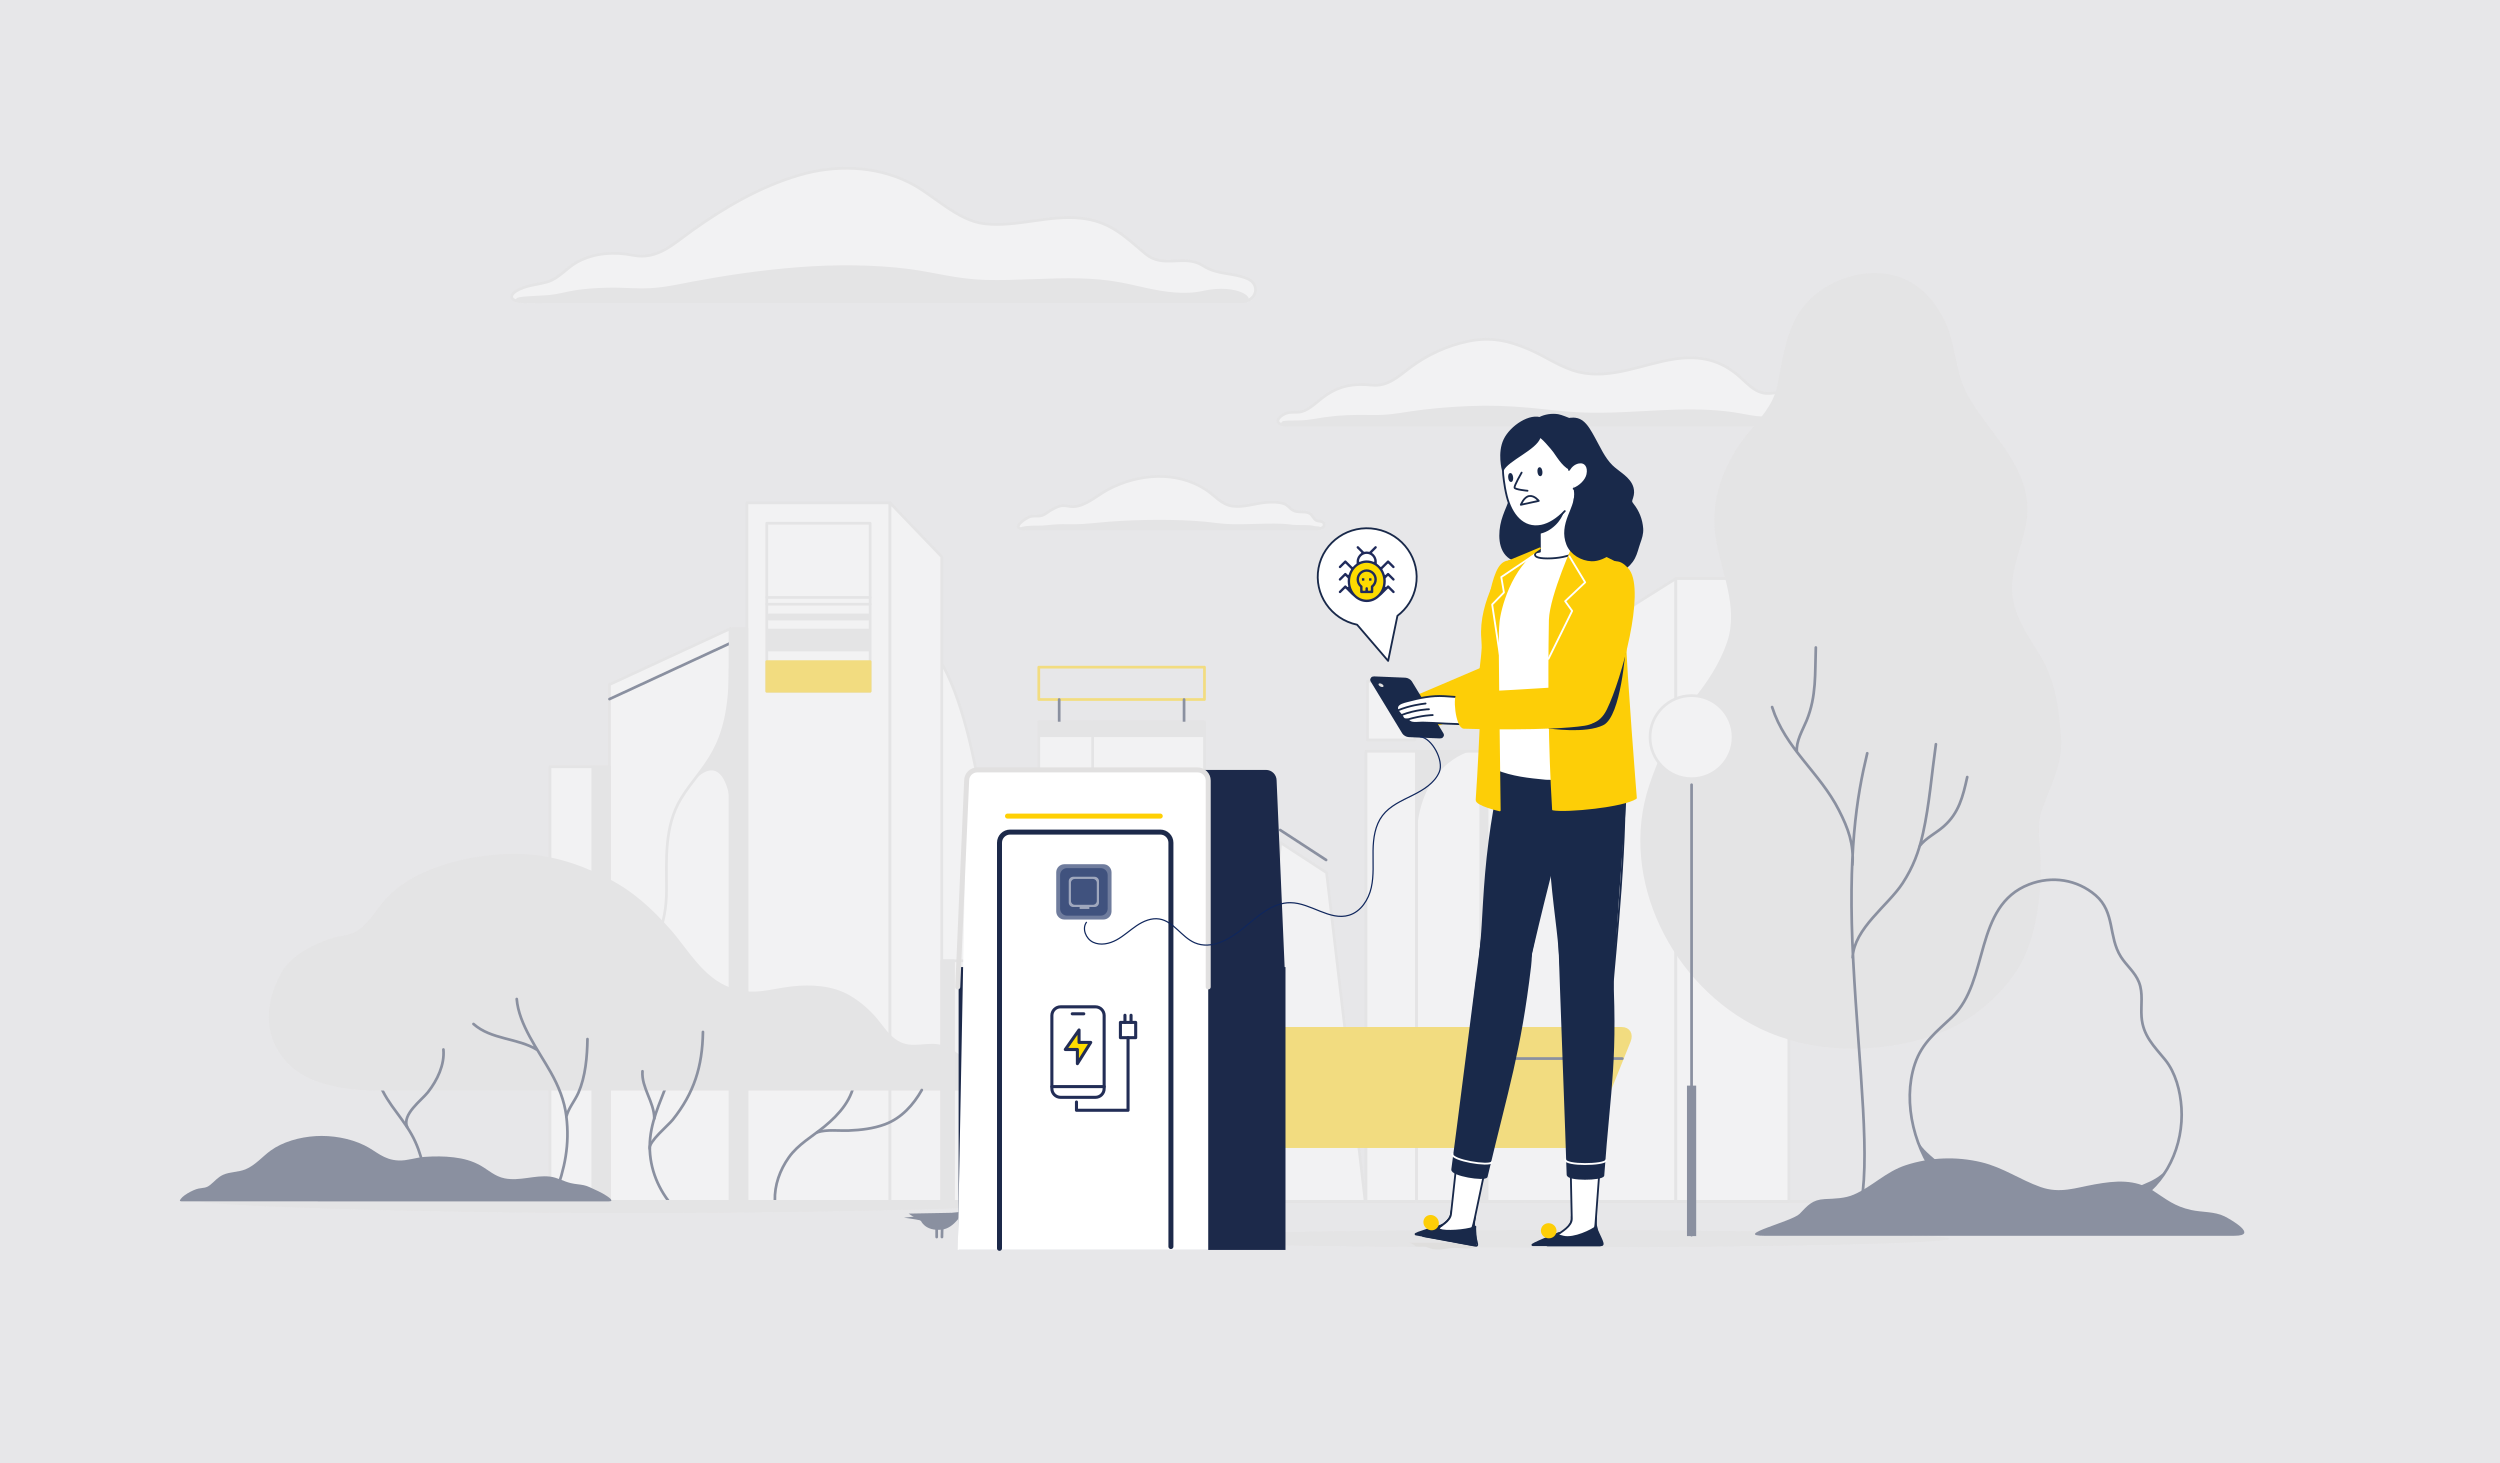 <?xml version="1.0" encoding="utf-8"?>
<!-- Generator: Adobe Illustrator 28.2.0, SVG Export Plug-In . SVG Version: 6.00 Build 0)  -->
<svg version="1.1" id="Capa_1" xmlns="http://www.w3.org/2000/svg" xmlns:xlink="http://www.w3.org/1999/xlink" x="0px" y="0px"
	 viewBox="0 0 2050 1200" style="enable-background:new 0 0 2050 1200;" xml:space="preserve">
<style type="text/css">
	.st0{fill:#E7E7E9;}
	.st1{opacity:0.46;}
	.st2{fill:#E1E0E0;}
	.st3{fill:#FFFFFF;}
	.st4{fill:none;stroke:#E1E0E0;stroke-width:2.231;stroke-linecap:round;stroke-linejoin:round;stroke-miterlimit:10;}
	.st5{fill:none;stroke:#FFD004;stroke-width:2.231;stroke-linecap:round;stroke-linejoin:round;stroke-miterlimit:10;}
	.st6{fill:none;stroke:#1C294A;stroke-width:2.231;stroke-linecap:round;stroke-linejoin:round;stroke-miterlimit:10;}
	.st7{fill:#FFD004;}
	.st8{fill:#1C294A;}
	.st9{fill:#FFFFFF;stroke:#19294A;stroke-width:1.36;stroke-linecap:round;stroke-linejoin:round;stroke-miterlimit:10;}
	.st10{fill:#FDCE07;stroke:#FDCE07;stroke-width:1.36;stroke-linecap:round;stroke-linejoin:round;stroke-miterlimit:10;}
	.st11{fill:#FFFFFF;stroke:#19294A;stroke-width:1.523;stroke-linecap:round;stroke-linejoin:round;stroke-miterlimit:10;}
	.st12{fill:#19294A;stroke:#19294A;stroke-width:1.523;stroke-linecap:round;stroke-linejoin:round;stroke-miterlimit:10;}
	.st13{fill:#E0DFDF;}
	.st14{fill:#FDCE07;stroke:#FDCE07;stroke-width:1.523;stroke-linecap:round;stroke-linejoin:round;stroke-miterlimit:10;}
	.st15{fill:#19294A;}
	.st16{fill:#DFDEDD;}
	.st17{fill:none;stroke:#FFFFFF;stroke-width:1.523;stroke-linecap:round;stroke-linejoin:round;stroke-miterlimit:10;}
	.st18{fill:#FDDB00;}
	.st19{fill:#1F2A5B;}
	.st20{fill:none;stroke:#19294A;stroke-width:1.523;stroke-linecap:round;stroke-linejoin:round;stroke-miterlimit:10;}
	.st21{fill:none;stroke:#E1E0E0;stroke-width:4.099;stroke-linecap:round;stroke-linejoin:round;stroke-miterlimit:10;}
	.st22{fill:none;stroke:#1C294A;stroke-width:4.099;stroke-linecap:round;stroke-linejoin:round;stroke-miterlimit:10;}
	.st23{fill:none;stroke:#FFD004;stroke-width:4.099;stroke-linecap:round;stroke-linejoin:round;stroke-miterlimit:10;}
	.st24{fill:#FFDD00;stroke:#222D56;stroke-width:2.521;stroke-linecap:round;stroke-linejoin:round;stroke-miterlimit:10;}
	.st25{fill:none;stroke:#222D56;stroke-width:2.521;stroke-linecap:round;stroke-linejoin:round;stroke-miterlimit:10;}
	.st26{fill:#6F7C9D;}
	.st27{fill:#40527E;}
	.st28{fill:#9FA7BD;}
	.st29{fill:none;stroke:#0F265C;stroke-miterlimit:10;}
</style>
<rect x="-23.32" y="-13.65" class="st0" width="2096.63" height="1227.3"/>
<g class="st1">
	<g>
		<path class="st2" d="M932.39,1015.76c0,3.94,149.13,7.14,333.09,7.14c183.95,0,333.08-3.2,333.08-7.14s-149.13-7.14-333.08-7.14
			C1081.52,1008.62,932.39,1011.81,932.39,1015.76"/>
		<path class="st2" d="M870.83,985.84c0,2.9-158.11,8.9-353.16,8.9c-195.05,0-353.16-6.73-353.16-9.63
			c0-2.9,158.12-0.88,353.16-0.88C712.71,984.23,870.83,982.94,870.83,985.84"/>
		<path class="st3" d="M839.28,433.71h239.71c2.02,0,6.86-0.42,6.8-3.37c-0.08-3.62-4.54-2.48-6.57-3.68
			c-2.45-1.46-3.11-4.73-5.84-5.94c-4.24-1.88-9.22,0.12-13.36-2.4c-2.8-1.71-3.96-4.27-7.52-5.38c-4.43-1.37-9.45-1.36-14.03-0.99
			c-9.23,0.75-18.27,4.27-27.66,3.11c-9.03-1.11-14.87-8.87-22.04-13.55c-23.94-15.64-55.36-13.21-80.19-0.08
			c-8.73,4.62-18.28,13.66-28.43,14.02c-3.16,0.11-5.93-1.02-9.04-0.79c-3.31,0.25-6.21,2-9.15,3.58c-2.5,1.34-4.86,3.64-7.55,4.48
			c-2.71,0.85-5.95,0.15-8.77,0.68C841.17,424.2,828.33,433.7,839.28,433.71"/>
		<path class="st4" d="M839.28,433.71h239.71c2.02,0,6.86-0.42,6.8-3.37c-0.08-3.62-4.54-2.48-6.57-3.68
			c-2.45-1.46-3.11-4.73-5.84-5.94c-4.24-1.88-9.22,0.12-13.36-2.4c-2.8-1.71-3.96-4.27-7.52-5.38c-4.43-1.37-9.45-1.36-14.03-0.99
			c-9.23,0.75-18.27,4.27-27.66,3.11c-9.03-1.11-14.87-8.87-22.04-13.55c-23.94-15.64-55.36-13.21-80.19-0.08
			c-8.73,4.62-18.28,13.66-28.43,14.02c-3.16,0.11-5.93-1.02-9.04-0.79c-3.31,0.25-6.21,2-9.15,3.58c-2.5,1.34-4.86,3.64-7.55,4.48
			c-2.71,0.85-5.95,0.15-8.77,0.68C841.17,424.2,828.33,433.7,839.28,433.71z"/>
		<path class="st2" d="M843.26,433.71h235.74c2.02,0,2.88-0.06,2.82-0.5c-0.08-0.53-0.56-0.36-2.59-0.54
			c-2.45-0.21-3.11-0.69-5.84-0.87c-4.24-0.27-9.22,0.02-13.36-0.35c-2.8-0.25-3.96-0.62-7.52-0.79c-4.43-0.2-9.45-0.2-14.03-0.15
			c-9.23,0.11-18.27,0.63-27.66,0.46c-9.03-0.16-14.87-1.3-22.04-1.99c-23.94-2.3-55.36-1.94-80.19-0.01
			c-8.73,0.68-18.28,2.01-28.43,2.06c-3.16,0.02-5.93-0.15-9.04-0.12c-3.31,0.04-6.21,0.3-9.15,0.53c-2.5,0.2-4.86,0.53-7.55,0.66
			c-2.71,0.12-5.95,0.02-8.77,0.1C841.17,432.31,832.31,433.7,843.26,433.71"/>
		<path class="st4" d="M843.26,433.71h235.74c2.02,0,2.88-0.06,2.82-0.5c-0.08-0.53-0.56-0.36-2.59-0.54
			c-2.45-0.21-3.11-0.69-5.84-0.87c-4.24-0.27-9.22,0.02-13.36-0.35c-2.8-0.25-3.96-0.62-7.52-0.79c-4.43-0.2-9.45-0.2-14.03-0.15
			c-9.23,0.11-18.27,0.63-27.66,0.46c-9.03-0.16-14.87-1.3-22.04-1.99c-23.94-2.3-55.36-1.94-80.19-0.01
			c-8.73,0.68-18.28,2.01-28.43,2.06c-3.16,0.02-5.93-0.15-9.04-0.12c-3.31,0.04-6.21,0.3-9.15,0.53c-2.5,0.2-4.86,0.53-7.55,0.66
			c-2.71,0.12-5.95,0.02-8.77,0.1C841.17,432.31,832.31,433.7,843.26,433.71z"/>
		<path class="st3" d="M1052.38,348.48c1.37,0.24,3.03-0.01,4.41-0.01c4.5,0.01,9,0,13.49,0h102.25h142.39h133.13h74.45
			c1.93,0,14.58,0.84,14.9-2.7c0.27-2.99-8.84-5.44-10.66-6.09c-7.24-2.58-15-4.69-22.06-7.06c-6.23-2.09-12.77-0.28-18.95-2.08
			c-5.9-1.71-9.24-7.38-14.96-9.04c-8.42-2.44-17.17,2.82-25.75,0.58c-7.31-1.91-12.6-7.89-18.02-12.75
			c-15.92-14.28-33.04-18.12-54.24-14.86c-25.63,3.94-51.68,16.87-78.08,10.63c-14.49-3.43-27.11-12.72-40.72-18.56
			c-17.18-7.38-31.59-10.52-50.25-6.66c-16.65,3.44-33.2,11-46.79,21.09c-10.1,7.51-18.72,16.17-31.95,14.83
			c-14.92-1.5-26.26,0.26-38.72,9.03c-5.59,3.93-12.43,11.12-18.95,12.73c-4.53,1.12-8.75-0.33-13.29,1.59
			c-5.71,2.42-9.5,7.82-1.71,9.3C1052.33,348.48,1052.35,348.48,1052.38,348.48"/>
		<path class="st4" d="M1052.38,348.48c1.37,0.24,3.03-0.01,4.41-0.01c4.5,0.01,9,0,13.49,0h102.25h142.39h133.13h74.45
			c1.93,0,14.58,0.84,14.9-2.7c0.27-2.99-8.84-5.44-10.66-6.09c-7.24-2.58-15-4.69-22.06-7.06c-6.23-2.09-12.77-0.28-18.95-2.08
			c-5.9-1.71-9.24-7.38-14.96-9.04c-8.42-2.44-17.17,2.82-25.75,0.58c-7.31-1.91-12.6-7.89-18.02-12.75
			c-15.92-14.28-33.04-18.12-54.24-14.86c-25.63,3.94-51.68,16.87-78.08,10.63c-14.49-3.43-27.11-12.72-40.72-18.56
			c-17.18-7.38-31.59-10.52-50.25-6.66c-16.65,3.44-33.2,11-46.79,21.09c-10.1,7.51-18.72,16.17-31.95,14.83
			c-14.92-1.5-26.26,0.26-38.72,9.03c-5.59,3.93-12.43,11.12-18.95,12.73c-4.53,1.12-8.75-0.33-13.29,1.59
			c-5.71,2.42-9.5,7.82-1.71,9.3C1052.33,348.48,1052.35,348.48,1052.38,348.48z"/>
		<path class="st2" d="M1056.79,348.02c4.5,0,9,0,13.49,0h102.25h142.39h133.13h74.45c1.93,0,15.19-1.65,13.36-1.78
			c-7.23-0.52-24.12-0.95-31.18-1.43c-6.23-0.43-12.77-0.06-18.95-0.42c-5.9-0.35-9.24-1.5-14.96-1.83
			c-8.42-0.49-17.17,0.57-25.75,0.12c-7.31-0.39-12.59-1.6-18.02-2.58c-15.92-2.9-33.04-3.68-54.24-3.02
			c-25.63,0.8-51.68,3.42-78.08,2.16c-14.49-0.7-27.11-2.58-40.72-3.76c-17.18-1.5-31.59-2.13-50.25-1.35
			c-16.65,0.7-33.2,2.23-46.79,4.28c-10.1,1.52-18.72,3.28-31.95,3.01c-14.92-0.3-26.26,0.05-38.72,1.83
			c-5.59,0.8-12.43,2.26-18.95,2.58c-4.53,0.23-8.75-0.07-13.29,0.33C1048.31,346.62,1055.41,348.02,1056.79,348.02"/>
		<path class="st4" d="M1056.79,348.02c4.5,0,9,0,13.49,0h102.25h142.39h133.13h74.45c1.93,0,15.19-1.65,13.36-1.78
			c-7.23-0.52-24.12-0.95-31.18-1.43c-6.23-0.43-12.77-0.06-18.95-0.42c-5.9-0.35-9.24-1.5-14.96-1.83
			c-8.42-0.49-17.17,0.57-25.75,0.12c-7.31-0.39-12.59-1.6-18.02-2.58c-15.92-2.9-33.04-3.68-54.24-3.02
			c-25.63,0.8-51.68,3.42-78.08,2.16c-14.49-0.7-27.11-2.58-40.72-3.76c-17.18-1.5-31.59-2.13-50.25-1.35
			c-16.65,0.7-33.2,2.23-46.79,4.28c-10.1,1.52-18.72,3.28-31.95,3.01c-14.92-0.3-26.26,0.05-38.72,1.83
			c-5.59,0.8-12.43,2.26-18.95,2.58c-4.53,0.23-8.75-0.07-13.29,0.33C1048.31,346.62,1055.41,348.02,1056.79,348.02z"/>
		<path class="st3" d="M423.93,246.8c1.23,0.28,2.73,0.47,4.51,0.54c6.36,0.24,12.77,0,19.14,0h65.36h196.04h201.15h107.92
			c12.45,0,16.01-14.32,4.54-18.97c-12.29-4.99-24.2-2.83-36.14-10.49c-15.3-9.81-32.43,2.7-47.15-9.73
			c-17.33-14.63-29.18-26.73-53.11-29.23c-26.5-2.77-52.19,7.42-78.39,4.61c-23.17-2.48-42.22-24.03-62.59-34.07
			c-27.89-13.73-60.43-14.52-90.09-5.77c-31.73,9.36-60.76,26.23-87.56,45.36c-15.2,10.84-28.5,24.23-48.29,20.3
			c-15.41-3.06-31.35-2.18-45.54,5.31c-8.97,4.73-15.23,13.73-25.08,16.57c-6.37,1.83-13.05,2.36-19.34,4.58
			C419.2,239.38,416.2,245.01,423.93,246.8"/>
		<path class="st4" d="M423.93,246.8c1.23,0.28,2.73,0.47,4.51,0.54c6.36,0.24,12.77,0,19.14,0h65.36h196.04h201.15h107.92
			c12.45,0,16.01-14.32,4.54-18.97c-12.29-4.99-24.2-2.83-36.14-10.49c-15.3-9.81-32.43,2.7-47.15-9.73
			c-17.33-14.63-29.18-26.73-53.11-29.23c-26.5-2.77-52.19,7.42-78.39,4.61c-23.17-2.48-42.22-24.03-62.59-34.07
			c-27.89-13.73-60.43-14.52-90.09-5.77c-31.73,9.36-60.76,26.23-87.56,45.36c-15.2,10.84-28.5,24.23-48.29,20.3
			c-15.41-3.06-31.35-2.18-45.54,5.31c-8.97,4.73-15.23,13.73-25.08,16.57c-6.37,1.83-13.05,2.36-19.34,4.58
			C419.2,239.38,416.2,245.01,423.93,246.8z"/>
		<path class="st2" d="M428.43,247.41c6.36,0.06,12.77,0,19.14,0h65.36h196.04h201.16c35.97,0,71.95-0.07,107.92,0
			c13.33,0.03-1.99-14.36-31.6-7.74c-15.28,3.42-32.43,0.71-47.15-2.56c-17.33-3.84-29.18-7.02-53.11-7.68
			c-26.5-0.72-52.19,1.95-78.39,1.21c-23.17-0.65-42.22-6.31-62.59-8.95c-27.89-3.61-60.43-3.81-90.09-1.51
			c-31.73,2.46-60.76,6.9-87.56,11.92c-15.2,2.85-28.5,6.37-48.29,5.34c-15.41-0.8-31.35-0.57-45.54,1.39
			c-8.97,1.25-15.23,3.61-25.08,4.35c-6.37,0.48-13.05,0.62-19.34,1.2C419.2,245.32,426.65,247.4,428.43,247.41"/>
		<path class="st4" d="M428.43,247.41c6.36,0.06,12.77,0,19.14,0h65.36h196.04h201.16c35.97,0,71.95-0.07,107.92,0
			c13.33,0.03-1.99-14.36-31.6-7.74c-15.28,3.42-32.43,0.71-47.15-2.56c-17.33-3.84-29.18-7.02-53.11-7.68
			c-26.5-0.72-52.19,1.95-78.39,1.21c-23.17-0.65-42.22-6.31-62.59-8.95c-27.89-3.61-60.43-3.81-90.09-1.51
			c-31.73,2.46-60.76,6.9-87.56,11.92c-15.2,2.85-28.5,6.37-48.29,5.34c-15.41-0.8-31.35-0.57-45.54,1.39
			c-8.97,1.25-15.23,3.61-25.08,4.35c-6.37,0.48-13.05,0.62-19.34,1.2C419.2,245.32,426.65,247.4,428.43,247.41z"/>
		<rect x="1161.45" y="616.02" class="st3" width="88.32" height="369.12"/>
		<rect x="1161.45" y="616.02" class="st4" width="88.32" height="369.12"/>
		<rect x="1120.1" y="616.02" class="st3" width="41.35" height="369.12"/>
		<rect x="1120.1" y="616.02" class="st4" width="41.35" height="369.12"/>
		<rect x="450.99" y="628.75" class="st3" width="35.28" height="356.39"/>
		<rect x="450.99" y="628.75" class="st4" width="35.28" height="356.39"/>
		<polygon class="st3" points="499.78,985.14 598.74,985.14 598.74,515.54 499.78,561.35 		"/>
		<polygon class="st4" points="499.78,985.14 598.74,985.14 598.74,515.54 499.78,561.35 		"/>
		<path class="st3" d="M824.96,985.14c0,0,6.36-469.06-88.7-469.06c-95.07,0-83.93,469.06-83.93,469.06"/>
		<path class="st4" d="M824.96,985.14c0,0,6.36-469.06-88.7-469.06c-95.07,0-83.93,469.06-83.93,469.06"/>
		<rect x="612.46" y="412.35" class="st3" width="117.34" height="572.79"/>
		<rect x="612.46" y="412.35" class="st4" width="117.34" height="572.79"/>
		<rect x="751.02" y="787.85" class="st3" width="83.95" height="197.29"/>
		<rect x="751.02" y="787.85" class="st4" width="83.95" height="197.29"/>
		<polygon class="st3" points="772.24,985.14 729.8,985.14 729.8,412.35 772.24,456.54 		"/>
		<polygon class="st4" points="772.24,985.14 729.8,985.14 729.8,412.35 772.24,456.54 		"/>
		<rect x="895.98" y="591.81" class="st3" width="91.69" height="393.33"/>
		<rect x="895.98" y="591.81" class="st4" width="91.69" height="393.33"/>
		<rect x="851.8" y="591.81" class="st3" width="44.17" height="393.33"/>
		<rect x="851.8" y="591.81" class="st4" width="44.17" height="393.33"/>
		<rect x="851.8" y="547.06" class="st5" width="135.86" height="26.54"/>
		<path class="st6" d="M970.93,573.6v18.21 M868.53,591.81V573.6"/>
		<polygon class="st3" points="1374.21,985.14 1218.74,985.14 1218.74,572.27 1374.21,474.42 		"/>
		<polygon class="st4" points="1374.21,985.14 1218.74,985.14 1218.74,572.27 1374.21,474.42 		"/>
		<path class="st6" d="M1240.29,558.45v-35.5 M1230.58,564.82v-35.51"/>
		<polygon class="st3" points="1020.39,985.14 1119.45,985.14 1087.77,715.58 1050.12,691.04 		"/>
		<polygon class="st4" points="1020.39,985.14 1119.45,985.14 1087.77,715.58 1050.12,691.04 		"/>
		<rect x="929.57" y="862.81" class="st3" width="110.23" height="94.07"/>
		<rect x="929.57" y="862.81" class="st4" width="110.23" height="94.07"/>
		<rect x="1374.21" y="474.42" class="st3" width="92.65" height="510.72"/>
		<rect x="1374.21" y="474.42" class="st4" width="92.65" height="510.72"/>
		<rect x="851.8" y="591.81" class="st2" width="135.86" height="12.59"/>
		<line class="st6" x1="1087.41" y1="705.17" x2="1049.76" y2="680.62"/>
		<rect x="628.74" y="429.05" class="st4" width="84.77" height="137.8"/>
		<rect x="628.74" y="515.54" class="st2" width="84.77" height="18.56"/>
		<rect x="628.74" y="503.16" class="st2" width="84.77" height="5.56"/>
		<line class="st4" x1="628.74" y1="495.45" x2="713.51" y2="495.45"/>
		<rect x="628.74" y="542.53" class="st7" width="84.77" height="24.31"/>
		<rect x="628.74" y="542.53" class="st5" width="84.77" height="24.31"/>
		<line class="st4" x1="628.74" y1="489.88" x2="713.51" y2="489.88"/>
		<line class="st6" x1="499.78" y1="573.25" x2="598.74" y2="527.43"/>
		<path class="st4" d="M598.74,548.63c0.1,67.3-23.15,78.08-40.27,106.15c-13.86,22.73-11.96,50.18-11.93,74.87
			c0.04,29.15-9.49,47.76-26.07,71.59c-13.95,20.04-3.15,45.37-6.37,67.37c-1.73,11.85-13.8,9.19-14.3,20.99"/>
		<path class="st2" d="M598.6,565.12v91.46c0,0-4.57-42.82-30.07-16.08c0,0,15.76-16.88,21.23-33.37
			C598.99,584.69,598.6,565.12,598.6,565.12"/>
		<path class="st2" d="M1161.45,691.04v-75.01h44.16C1205.61,616.02,1161.45,626.71,1161.45,691.04"/>
		<rect x="1121.35" y="558.63" class="st3" width="38.85" height="48.16"/>
		<rect x="1121.35" y="558.63" class="st4" width="38.85" height="48.16"/>
		<rect x="772.24" y="787.85" class="st2" width="9.67" height="197.29"/>
		<rect x="772.24" y="787.85" class="st4" width="9.67" height="197.29"/>
		<rect x="598.74" y="515.54" class="st2" width="13.72" height="469.6"/>
		<rect x="598.74" y="515.54" class="st4" width="13.72" height="469.6"/>
		<rect x="486.26" y="628.75" class="st2" width="13.52" height="356.39"/>
		<path class="st4" d="M937.8,956.88v28.25 M499.78,985.14h-13.52V628.75h13.52V985.14z"/>
		<rect x="988.45" y="956.88" class="st2" width="43.13" height="28.26"/>
		<rect x="988.45" y="956.88" class="st4" width="43.13" height="28.26"/>
		<rect x="1214.23" y="616.02" class="st2" width="5.17" height="369.12"/>
		<rect x="1214.23" y="616.02" class="st4" width="5.17" height="369.12"/>
		<path class="st6" d="M635.41,984.53c-0.43-12.7,4.13-25.16,11.4-35.43c7.58-10.72,19.32-17.17,29.27-25.37
			c12.12-9.99,23.66-22.92,24.77-39.34 M549.52,881.41c-5.66,17.28-14.37,33.2-16.33,51.53c-1.99,18.61,3.66,36.79,14.83,51.69
			 M308.95,881.04c4.44,20.08,19.11,32.26,28.66,49.42c8.88,15.98,11.11,32.85,13.36,50.6"/>
		<path class="st2" d="M309.12,894.25h515.92c5.03,0,19.46,1.4,16.47-5.37c-1.41-3.19-9.05-4.65-12.15-6.31
			c-3.59-1.93-6.08-5.04-10.22-6.3c-4.32-1.32-9.57-0.54-14.09-1.51c-13.26-2.86-19.02-13.2-31.1-17.33
			c-13.33-4.55-25.69,3.61-38.15-4.29c-7.49-4.75-11.83-12.37-17.24-18.62c-6.01-6.94-13.28-13.27-21.58-18.16
			c-13.86-8.16-31.45-9.35-47.69-7.51c-18.47,2.09-31.24,7.83-50.03,1.14c-23.04-8.21-35.34-31.95-49.63-47.96
			c-14.98-16.79-30.49-31.46-51.99-42.19c-24.86-12.41-49.18-20.17-78.45-19.66c-25.83,0.45-52.75,6.09-75.33,16.93
			c-11.01,5.28-21.45,12.89-29.14,21.85c-7.11,8.29-13.72,20.35-24.28,25.75c-3.82,1.95-12.05,2.79-16.55,4.13
			c-15.86,4.75-34.87,14.08-43.16,28.82c-14.5,25.77-15.05,54.71,7.14,76.05C255.02,890.18,286.55,894.25,309.12,894.25"/>
		<path class="st6" d="M670.11,928.51c7.96-2.59,17.57-1.13,25.9-1.46c9.96-0.4,20.23-1.6,29.63-5.09
			c13.68-5.09,23.42-16.14,30.24-28.15 M532.79,941.9c-1.17-5.71,15.15-19.05,18.84-23.69c17.44-21.93,24.34-43.46,24.79-72
			 M536.5,917.11c-0.06-13.6-10.62-25.16-9.67-38.67 M440.32,860.81c-15.74-9.75-37.56-8.2-52.06-21.15 M464.37,915.93
			c1.52-6.91,7-13.22,9.9-19.8c5.88-13.35,7.23-29.82,7.45-44.09 M333.86,924.17c-4.46-10.34,11.98-22.04,17.1-28.63
			c7.54-9.69,13.77-22.35,12.64-34.95 M423.72,819.19c1.66,20.77,17.54,41.75,27.79,59.91c6.51,11.55,11.29,23.26,12.89,36.27
			c2.82,22.94-1.11,42.97-9.44,64.45"/>
		<line class="st4" x1="286.07" y1="985.14" x2="1706.09" y2="985.14"/>
		<path class="st8" d="M478.71,971.87c-3.44-0.76-6.7-0.77-10.73-1.73c-5.9-1.4-10.95-4.65-17.13-5.34
			c-12.37-1.39-24.51,3.91-37.03,1.45c-7.96-1.56-13.25-6.8-19.79-10.51c-6.76-3.84-13.86-5.73-21.9-6.71
			c-8-0.98-15.86-0.94-23.91-0.39c-7.3,0.5-14.01,3.26-21.44,2.95c-12.38-0.52-18.14-7.63-28.1-12.49
			c-11.74-5.73-26.49-8.3-39.92-7.49c-12.99,0.78-27.07,4.7-37.03,12.01c-6.67,4.9-12.49,11.97-20.45,15.24
			c-5.77,2.37-12.61,1.95-18.23,4.44c-4.46,1.97-7.13,5.5-10.66,8.31c-3.48,2.77-5.25,2.17-9.68,3.04
			c-4.19,0.82-14.54,6.23-15.25,10.08c0.48,0.3,1,0.38,1.59,0.38c55.92,0,307.87,0.03,350.06,0.03c4.97,0,0.25-3.24-1.39-4.35
			c-4.31-2.92-9.42-5.08-14.25-7.31C481.8,972.69,480.24,972.21,478.71,971.87"/>
		<path class="st2" d="M1582.1,850.15c-44.93,14.06-96.39,13.85-139.22-6.93c-71.65-34.76-115.96-122.55-90.6-199.02
			c7.74-23.34,20.47-51.32,36.17-70.5c11.45-13.98,21.96-29.99,27.77-47.14c9.78-28.88-5.16-57.93-9.45-86.33
			c-4.61-30.55,6.74-60.19,25.79-84.04c10.35-12.97,21.39-23.37,24.86-40.16c4.94-23.85,7.43-50.42,25.16-68.98
			c17.48-18.3,47.09-27.91,72.04-20.81c19.23,5.48,32.44,20.7,40.57,38.15c8.65,18.57,8.01,40.29,17.58,58.27
			c16.47,30.94,49.26,56.44,49.68,94.7c0.22,19.88-10.77,39.96-12.4,60.03c-1.81,22.12,10.12,39.86,21.31,57.51
			c13.89,21.88,16.77,44.17,18.69,69.49c1.66,21.83-8.6,39.73-15.76,60.08c-4.18,11.89-1.74,24.9-1.16,37.16
			c1.37,29.39-2.87,68.49-18.9,93.42C1637.45,821.12,1611.16,841.06,1582.1,850.15"/>
		<path class="st6" d="M1628.64,993.29c26.74,10.07,56.34,14.77,84.58,7.16c12.39-3.33,24.33-8.26,35.65-14.29
			c27.68-14.76,41.93-47.27,39.92-77.81c-0.89-13.5-4.73-28.77-13.48-39.47c-9.08-11.11-18.09-19.61-19.24-35.06
			c-0.71-9.56,1.5-19.3-2.14-28.48c-3.24-8.17-10.23-13.57-14.8-20.77c-10.42-16.42-4.61-36.63-20.75-50.44
			c-15.24-13.04-35.83-16.15-54.52-8.92c-45.67,17.64-32.32,79.28-63.01,108.6c-12.72,12.15-24.73,20.96-30.65,38.62
			c-10.7,31.93,0,72.87,22.18,97.72C1602.1,981.06,1614.92,988.12,1628.64,993.29z M1473.47,616.67c-1-8.72,4.83-18.16,7.97-25.86
			c8.21-20.12,6.74-38.58,7.54-59.86 M1573.89,693.99c5.36-6.98,13.48-10.6,20.06-16.44c12.3-10.92,15.63-24.26,19.18-40.37
			 M1519.14,785.19c1.26-24.02,29.05-42.58,41.01-60.96c8.53-13.11,13.26-25.52,16.72-41.01c5.25-23.48,7.15-48.94,10.57-72.95
			 M1519.02,709.36c1.21-17.42-3.41-29.86-11.11-45c-15.75-30.97-43.98-50.48-54.78-84.57 M1531.14,617.67
			c-8.72,35.88-16.14,82.15-11.46,170.65c4.68,88.5,15.03,164.92,5.01,205.45"/>
		<path class="st8" d="M1760.56,969.91c-7.43,2.97-13.39,6.69-20.82,10.41c-30.49,17.11-68.42,21.57-98.91,4.46
			c-21.57-12.64-43.13-23.05-60.98-40.15c-2.8-2.7-5.26-5.69-7.42-8.89c4.57,12.9,11.4,24.85,19.94,34.42
			c9.73,10.91,22.55,17.97,36.27,23.14c26.74,10.07,56.34,14.77,84.58,7.16c12.39-3.33,24.33-8.26,35.65-14.29
			c11.8-6.29,21.14-15.81,27.84-27.01C1772.35,963.58,1767.04,967.25,1760.56,969.91"/>
		<path class="st8" d="M1832.18,1013.33c20.34,0-3.05-13.44-8.08-15.94c-8.13-4.04-18.68-3.27-27.26-5.17
			c-13.95-3.1-20.21-8.69-31.37-15.91c-14.87-9.6-30.79-8.14-47.59-5.17c-16.06,2.84-28.62,7.86-44.72,2.18
			c-16.68-5.89-30.67-16.04-48.4-20.28c-20.6-4.92-41.95-4.12-61.97,2.4c-16.43,5.35-27.29,17.4-42.55,24.08
			c-7.48,3.28-15.76,3.32-23.96,3.73c-10.42,0.52-14.03,5.34-20.61,12.1c-6.11,6.29-55.5,17.99-28.71,17.99H1832.18z"/>
		<path class="st6" d="M1199.55,1014.28l0.09-86.24h90.64l9.27,86.24 M945.19,929.46v-18.94c0-23.47,19.02-42.49,42.5-42.49h46.63
			 M945.19,1014.28l0.09-86.24h90.64l9.28,86.24"/>
		<path class="st7" d="M1305.51,929.72c-2.32,5.77-8.87,10.44-14.64,10.44H991.08c-5.77,0-8.56-4.67-6.24-10.44l30.55-76
			c2.32-5.77,8.87-10.44,14.64-10.44h299.79c5.76,0,8.56,4.67,6.24,10.44L1305.51,929.72z"/>
		<path class="st5" d="M1305.51,929.72c-2.32,5.77-8.87,10.44-14.64,10.44H991.08c-5.77,0-8.56-4.67-6.24-10.44l30.55-76
			c2.32-5.77,8.87-10.44,14.64-10.44h299.79c5.76,0,8.56,4.67,6.24,10.44L1305.51,929.72z"/>
		<path class="st7" d="M1299.55,929.37c0,5.96-4.83,10.79-10.79,10.79H916.34c-5.96,0-10.79-4.83-10.79-10.79
			c0-5.96,4.83-10.79,10.79-10.79h372.42C1294.72,918.58,1299.55,923.41,1299.55,929.37"/>
		<path class="st5" d="M1299.55,929.37c0,5.96-4.83,10.79-10.79,10.79H916.34c-5.96,0-10.79-4.83-10.79-10.79
			c0-5.96,4.83-10.79,10.79-10.79h372.42C1294.72,918.58,1299.55,923.41,1299.55,929.37z"/>
		<path class="st6" d="M839.82,1005.54l0.21,8.83 M845,1006.33l-0.03,8.03 M1199.55,941.8v-31.28c0-23.47,19.02-42.49,42.49-42.49
			h88.26"/>
		<path class="st8" d="M868.36,1010.94c0,0-9.13-4.52-14.57-6.7c0,0-8.89,6.52-21.22-3.74c-9.54-7.93-7.28-25.38-7.28-25.38
			L868.36,1010.94z"/>
		<path class="st8" d="M866.77,1005.24c0,0-16.78,0.69-25.55-4.99c-11.55-7.49-6.86-17.64-6.86-17.64L866.77,1005.24z"/>
		<path class="st6" d="M772.57,1006.67l-0.18,7.69 M768.06,1007.37l0.03,7"/>
		<path class="st8" d="M741.2,998.5c0,0,8.79,1.16,13.79,2.22c0,0,3.27,9.03,17.17,7.6c10.75-1.11,17.58-14.83,17.58-14.83
			L741.2,998.5z"/>
		<path class="st8" d="M745.11,995.15c0,0,11.81,8.65,20.91,8.79c11.99,0.19,13.53-9.43,13.53-9.43L745.11,995.15z"/>
		<line class="st6" x1="1387.09" y1="643.47" x2="1387.09" y2="1012.8"/>
		<path class="st3" d="M1421.14,604.47c0,18.81-15.25,34.06-34.05,34.06c-18.81,0-34.06-15.25-34.06-34.06
			c0-18.81,15.25-34.06,34.06-34.06C1405.9,570.41,1421.14,585.66,1421.14,604.47"/>
		<path class="st4" d="M1421.14,604.47c0,18.81-15.25,34.06-34.05,34.06c-18.81,0-34.06-15.25-34.06-34.06
			c0-18.81,15.25-34.06,34.06-34.06C1405.9,570.41,1421.14,585.66,1421.14,604.47z"/>
		<rect x="1383.31" y="890.21" class="st8" width="7.56" height="123.38"/>
	</g>
</g>
<g>
	<g>
		<path class="st9" d="M1239.48,559.41c-3.01,14.74-27.13,18.62-24.42-2.61c2.71-21.24,9.11-79.12,17.44-91.89
			c9.71-14.89,22.34,8.36,19.43,27.7S1242.49,544.68,1239.48,559.41z"/>
		<path class="st10" d="M1242.69,558.88c-3.91,20.95-33.37,22.3-29.8-2.25s7.04-82.38,18.41-93.59
			c11.37-11.2,25.65,15.03,21.24,38.03C1248.13,524.08,1246.59,537.93,1242.69,558.88z"/>
		<path class="st10" d="M1234.89,571.79c15.02-6.57,5.74-34.72-14.59-26.08c-20.33,8.64-59.62,25.6-75.64,32.14
			c-6.86,3.88,6.65,27.84,13.9,24.95C1165.81,599.91,1219.87,578.36,1234.89,571.79z"/>
	</g>
	<g>
		<path class="st11" d="M1150.98,600.29c0.86,1.41,2.98,2.62,4.75,2.69l25.53,1.06c1.76,0.07,2.5-1.01,1.64-2.42l-25.8-42.46
			c-0.86-1.41-2.98-2.62-4.75-2.69l-25.53-1.06c-1.76-0.07-2.5,1.01-1.64,2.42L1150.98,600.29z"/>
		<path class="st12" d="M1150.5,601c0.86,1.41,2.98,2.62,4.75,2.69l25.53,1.06c1.76,0.07,2.5-1.01,1.64-2.42l-25.8-42.46
			c-0.86-1.41-2.98-2.62-4.75-2.69l-25.53-1.06c-1.76-0.07-2.49,1.01-1.64,2.43L1150.5,601z"/>
		<path class="st13" d="M1130.58,561.79c0.5,0.82,1.74,1.53,2.77,1.57c1.03,0.04,1.46-0.59,0.95-1.41c-0.5-0.82-1.74-1.53-2.77-1.57
			C1130.51,560.34,1130.08,560.97,1130.58,561.79z"/>
	</g>
	<path class="st12" d="M1338.74,400.03c0.65,2.43,0.64,5.07-0.31,7.95c-0.95,2.9-1.39,3.29,0.56,5.72
		c4.48,5.61,7.16,12.51,7.67,19.68c0.3,4.2-1.01,8.09-2.39,11.94c-1.42,3.98-2.29,8.34-4.25,12.07c-2.21,4.21-5.4,7.42-9.39,9.83
		c-8.08,4.89-17.81,7.77-27.06,9.41c-7.89,1.39-15.78,2.46-23.82,2.61c-6.47,0.12-15.09,0.6-20.49-3.62
		c-4.05-3.16-4.02-8.67-6.95-12.58c-2.5-3.34-6.21-2.31-9.78-3.48c-12.36-4.03-13.58-17.8-11.55-28.83
		c0.96-5.24,2.99-10.21,5.02-15.09c2.52-6.07,4.36-12.28,6.32-18.56c2.29-7.31,3.34-14.92,4.52-22.47
		c1.07-6.87,0.84-14.78,4.28-20.98c5.43-9.81,15.88-14.84,26.53-13.24c2.35,0.35,9.05,3.12,9.05,3.12s5.82-1.43,10.36,1.82
		c4.42,3.16,7.34,8.88,10.03,13.66c4.42,7.86,8.08,16.56,14.44,22.91C1326.99,387.35,1336.54,391.71,1338.74,400.03z"/>
	<path class="st11" d="M1252.71,574.99c-2.09,16.7-28.67,23.12-27.48-0.82c1.19-23.93,3.37-89.08,11.56-104.04
		c9.56-17.45,25.65,7.41,24.06,29.25S1254.8,558.29,1252.71,574.99z"/>
	<path class="st14" d="M1256.25,574.12c-2.56,23.72-35.32,27.75-33.45,0.06c1.88-27.7,0.77-92.54,12.5-106.02
		c11.73-13.48,29.92,14.57,26.97,40.62C1259.33,534.82,1258.81,550.4,1256.25,574.12z"/>
	<path class="st11" d="M1291.04,452.21c22.25,3.18,42.39,10.49,42.06,41.88c-0.25,24.37-14.52,55.25-68.4,55.25
		c-31.17,0-44.84-34.4-37.55-57.56c8.15-25.9,17.56-35.93,35.56-39.47l-0.18-39.31c0-29.71,28.75-23.34,28.75-15.6L1291.04,452.21z"
		/>
	<path class="st15" d="M1283.45,416.83c-0.17-6.05-4.68-10.98-10.32-11.13c-5.82-0.16-10.62,4.83-10.72,11.13l-0.35,20.94
		c4.63-0.73,9.14-3.12,13.16-6.92C1279.24,427.1,1281.86,422.25,1283.45,416.83z"/>
	<path class="st11" d="M1330.87,625.35c0,19.07-42.86,45.52-64.89,45.52c-32.85,0-35.95-34.77-35.23-44.87
		c1.64-23.18,21.27-35.21,47.5-35.21C1304.49,590.79,1330.87,606.66,1330.87,625.35z"/>
	<g>
		<path class="st16" d="M1196.38,1023.4c1.61,0.11,3.21,0.28,4.81,0.32c3.25,0.09,6.12-0.03,9-1.32c1.25-0.56,1.04-0.44,1.55-1.7
			c0.37-0.91-2.48-1.61-1.24-1.61c-0.01,0-55.43,0-55.65,0c2.23,0,4.11,1.35,5.5,2.43c1.52,1.18,4.24,0.72,6.16,0.61
			c2.73-0.16,4.11,0.9,6.48,1.63c4.51,1.4,9.71,0.72,14.33,0.01c2.46-0.38,4.85-0.55,7.35-0.47
			C1195.24,1023.32,1195.81,1023.36,1196.38,1023.4z"/>
		<g>
			<path class="st11" d="M1189.81,995.55c-1.19,10.54-27.15,17.2-22.57,18.05c4.59,0.85,39.15,7.23,42.96,7.93
				c3.8,0.7-3.6-9.81-0.93-22.38C1211.95,986.58,1191.53,979.68,1189.81,995.55z"/>
			<path class="st11" d="M1248.7,813.3c-6.55,31.43-41,26.44-36.88-6.81c4.12-33.25,14.44-144.08,25.57-182.01
				c6.88-23.43,45.04,1.07,37.51,52.48C1267.37,728.37,1253.25,791.24,1248.7,813.3z"/>
			<path class="st11" d="M1209.27,999.15c-2.73,12.5-3.96,16.76-19.18,15.27c-32.44-3.19-1.57-6.99-0.28-18.86
				c2.65-24.5,17.59-162.88,20.96-189.09c3.37-26.21,41.75-15.47,37.02,6.83C1242.43,839.14,1214.58,974.9,1209.27,999.15z"/>
			<path class="st12" d="M1208.84,1021.07c-2.75-0.51-45.17-8.34-47.97-8.85c-2.8-0.52,21.67-7.59,21.67-7.59s-6.05,3.19,0.23,4.28
				c7.17,1.25,24.16-0.67,27-3.05C1209.2,1009.8,1211.59,1021.58,1208.84,1021.07z"/>
			<path class="st14" d="M1167.98,1001.54c-0.34,3,1.87,5.88,4.93,6.45c3.06,0.57,5.82-1.41,6.16-4.4c0.34-3-1.87-5.88-4.93-6.45
				C1171.08,996.57,1168.32,998.54,1167.98,1001.54z"/>
			<path class="st12" d="M1276.42,697.42c-34.13,128.75-26.3,137.99-48.79,134.23c-15.47-2.58-17.96-11.22-13.23-55.92
				c2.15-20.29,2.12-48.68,7.07-86.57c8.79-67.28,25.14-115.69,52.72-110.6C1291.22,581.71,1295.16,626.72,1276.42,697.42z"/>
			<path class="st12" d="M1254.72,792.46c5.99-50.5-29.91-92.6-39.49-22.76c-3.26,23.76-21.38,167.44-24.38,189.19
				c-0.95,4.75,26.6,9.16,28.2,6.02C1236.35,891.85,1246.4,862.59,1254.72,792.46z"/>
			<path class="st17" d="M1190.93,946.2c-1.06,5.28,30.44,10.34,32.25,6.86"/>
		</g>
		<g>
			<path class="st11" d="M1288.83,999.39c0.22,10.58-24.6,21.84-19.93,21.84c4.66,0,39.19,0,43.06,0s-4.32-9-3.33-21.84
				C1309.61,986.54,1288.43,983.46,1288.83,999.39z"/>
			<path class="st11" d="M1322.13,809.63c-2.32,32.1-37.12,27.33-37.51,0c-0.38-27.33-6.95-100.6-7.33-140.32
				c-0.44-45.91,51.24-71.81,53.79-43.96C1335.8,677.12,1323.71,787.11,1322.13,809.63z"/>
			<path class="st11" d="M1308.63,999.39c-1.05,12.78-0.05,18.34-20.98,18.49c-32.71,0.24,1.49-6.59,1.19-18.49
				c-0.63-24.57-3.18-160.92-4.35-189.75c-1.17-28.84,39.37-22.79,37.65,0C1320.25,836.02,1310.66,974.58,1308.63,999.39z"/>
			<path class="st12" d="M1313.27,1021.02c-3.58,0-52.81,0-56.46,0c-3.64,0,21.95-10.04,21.95-10.04s-5.63,1.02,3.19,3.1
				c8.82,2.07,23.81-5.34,26.98-8.2C1308.92,1009.87,1316.85,1021.02,1313.27,1021.02z"/>
			<path class="st14" d="M1264.31,1009.23c0.06,3.01,2.63,5.45,5.75,5.45c3.11,0,5.59-2.44,5.53-5.45
				c-0.06-3.01-2.63-5.45-5.75-5.45C1266.72,1003.78,1264.25,1006.22,1264.31,1009.23z"/>
			<path class="st12" d="M1330.16,690.99c-10.5,132.96-5.06,140.16-28.25,140.55c-15.95,0.27-19.97-7.77-23.11-52.58
				c-1.43-20.34-6.46-48.25-8.19-86.4c-3.06-67.75-0.38-126.4,26.91-117.38C1340.11,589.28,1335.49,623.4,1330.16,690.99z"/>
			<path class="st12" d="M1321.18,781.88c-2.87-48.9-44.43-79.59-42.51-9.17c0.65,23.95,6.18,168.51,6.75,190.44
				c-0.17,4.84,28.22,4.17,29.3,0.8C1320.03,888.97,1326.39,870.8,1321.18,781.88z"/>
			<path class="st17" d="M1283.41,950.66c-0.2,5.38,32.27,4.64,33.51,0.89"/>
		</g>
	</g>
	<path class="st12" d="M1270.03,677.93c0,0-44.88-7.53-41.84-53.02c3.03-45.49,30.63-50.73,30.63-50.73h53.01
		c0,0,22.09,8.19,21.71,57.56C1333.15,681.11,1270.03,677.93,1270.03,677.93z"/>
	<path class="st11" d="M1226.49,631.97c13.47,5.46,26.97,6.83,41.11,8.19c16.72,0.68,32.18-1.37,48.94-4.78
		c5.76-1.11,15.7-3.57,18.5-9.21c-1.81-32.51-8.78-117.17-8.78-117.17s-2.29-40.37-4.67-44.62c-2.38-4.24-23.51-13.99-23.51-13.99
		s-10.49,7.53-28.99,7.53c-18.5,0-6.65-7.53-6.65-7.53s-18.61,7.29-23.43,12.02c-4.83,4.73-17.2,36.24-17.54,46.6
		c-0.34,10.35,3.77,78.75,0.89,112.92C1223.51,626.17,1221.8,629.78,1226.49,631.97z"/>
	<path class="st14" d="M1228.85,510.25c0.9-10.47,9.59-45.61,33.86-60.57c0,0-19.25,8.13-25.83,10.74
		c-2.46,0.98-24.04,32.76-21.44,63.25c1.96,22.93-4.08,128.03-4.61,132.19c-0.52,4.16,18.94,8.62,18.94,8.62
		C1227.95,520.71,1227.95,520.76,1228.85,510.25z"/>
	<path class="st14" d="M1270.86,508.37c0.65-20.23,20.56-63.7,20.56-63.7s28.01,14.11,33.58,16.72c2.08,0.98,7.15,29.41,7.63,62.91
		c0.35,24.16,8.8,130.08,8.8,130.08c-10.06,6.81-56.64,11.38-67.94,9.37C1270.37,612.15,1269.97,560.47,1270.86,508.37z"/>
	<polyline class="st17" points="1286.92,456.17 1299.84,477.52 1283.44,492.99 1289.16,500.95 1269.76,540.21 	"/>
	<polyline class="st17" points="1256.37,456.17 1231.05,473.19 1233.22,485.82 1223.57,495.69 1229.86,536.87 	"/>
	<path class="st11" d="M1283.12,419.11c-6.03,6.5-13.11,10.82-19.26,12.01c-15.14,2.93-24.58-9.33-28.28-24.11
		c-2.35-9.36-3.04-18.81-3.04-18.81c-1.47-16.05,9.38-31.39,24.25-34.27l0,0c14.86-2.87,36.81-1.09,39.88,25.66
		c1.13,9.82-0.95,18.97-4.78,26.78"/>
	<path class="st12" d="M1239.99,391.31c0.21,1.63-0.18,3.07-0.87,3.2c-0.69,0.14-1.42-1.08-1.62-2.71
		c-0.21-1.63,0.18-3.07,0.87-3.21C1239.05,388.46,1239.78,389.68,1239.99,391.31z"/>
	<path class="st12" d="M1263.99,386.56c0.21,1.63-0.18,3.07-0.87,3.2c-0.69,0.14-1.42-1.08-1.62-2.71
		c-0.21-1.63,0.18-3.07,0.87-3.21C1263.05,383.71,1263.78,384.93,1263.99,386.56z"/>
	<path class="st11" d="M1247.73,387.55c0,0-6.24,10.8-5.81,12.36c0.43,1.55,10.64,2.51,10.64,2.51"/>
	<path class="st12" d="M1293.37,357.11c-0.89-3.31-5.07-6.13-7.62-8.78c-3.64-3.79-12.35-4.99-17.22-2.82
		c-0.64,0.29-3.39-1.82-4.13-2.16c-9.44-4.29-25.42,6.24-30.69,17.14c-5.27,10.9-1.37,25.05-1.37,25.05
		c3.74-8.3,27.35-17.46,30.18-26.99c0.58-1.96,10.54,9.95,11.74,11.64c4.08,5.77,8.6,13.52,15.64,15.49c0.47,0.13,7.5-8.5,7.42-9.14
		C1297.02,374.01,1294,359.47,1293.37,357.11z"/>
	<path class="st12" d="M1291.7,390.28c-2.31,4.26,0,10.96-0.12,15.59c-0.16,6.03-2.94,11.6-5.08,17.11
		c-3.01,7.74-4.48,15.29-1.35,23.32c3.07,7.85,11.8,12.94,20.03,13.17c5.71,0.15,11.09-2.64,15.72-5.75
		c4.62-3.11,7.51-8.36,7.34-13.97c-0.09-3.06-1.24-5.41-2.45-8.13c-1.38-3.1-2.93-4.44-5.37-6.82c-4.91-4.81-13.32-6.74-16.07-13.36
		c-1.44-3.48-3.42-6.49-5.39-9.71C1298.2,400.48,1291.3,391.03,1291.7,390.28z"/>
	<path class="st11" d="M1290.4,400.78c4.95-1.81,10.19-6.69,11.26-11.73c1.37-6.4-1.76-10.78-7.21-9.73
		c-3.51,0.68-6.14,3.03-7.9,5.95"/>
	<path class="st11" d="M1247.09,413.92l14.69-3.21c0,0-3.51-4.61-7.83-3.96C1249.63,407.4,1247.09,413.92,1247.09,413.92z"/>
	<g>
		<path class="st11" d="M1145.9,504.95c7.65-5.78,13.23-14.27,15.1-24.38c4.03-21.7-10.57-42.61-32.61-46.7
			s-43.16,10.19-47.19,31.89c-3.97,21.38,10.14,41.99,31.63,46.51l25.44,29.65L1145.9,504.95z"/>
		<g>
			<ellipse class="st18" cx="1120.56" cy="476.84" rx="14.41" ry="15.74"/>
			<g>
				<g>
					<g>
						<g>
							<path class="st19" d="M1116.3,486.37c-0.54,0-0.98-0.44-0.98-0.98v-3.73c0-0.14-0.06-0.27-0.16-0.36
								c-1.78-1.59-2.76-3.78-2.76-6.15c0-4.57,3.72-8.29,8.3-8.29s8.3,3.72,8.3,8.29c0,2.38-0.98,4.56-2.76,6.15
								c-0.1,0.09-0.16,0.22-0.16,0.36v3.73c0,0.54-0.44,0.98-0.98,0.98H1116.3z M1120.69,481.48c0.54,0,0.98,0.44,0.98,0.98v1.46
								c0,0.27,0.21,0.48,0.48,0.48h1.46c0.27,0,0.48-0.21,0.48-0.48v-2.68c0-0.03,0-0.06-0.01-0.08c-0.07-0.37,0.07-0.73,0.36-0.95
								c1.63-1.22,2.57-3.06,2.57-5.06c0-3.49-2.84-6.33-6.33-6.33c-3.49,0-6.33,2.84-6.33,6.33c0,2,0.94,3.85,2.57,5.06
								c0.32,0.24,0.46,0.63,0.37,1.02c-0.01,0.04-0.01,0.07-0.01,0.11v2.59c0,0.27,0.21,0.48,0.48,0.48h1.46
								c0.27,0,0.48-0.21,0.48-0.48v-1.46C1119.7,481.92,1120.14,481.48,1120.69,481.48z"/>
						</g>
					</g>
					<g>
						<g>
							<rect x="1116.78" y="474.17" class="st19" width="1.97" height="1.96"/>
						</g>
					</g>
					<g>
						<g>
							<rect x="1122.63" y="474.17" class="st19" width="1.97" height="1.96"/>
						</g>
					</g>
				</g>
				<g>
					<g>
						<path class="st19" d="M1137.9,472.49c0.09-0.09,0.22-0.14,0.34-0.14c0.12,0,0.25,0.05,0.34,0.14l3.35,3.35
							c0.19,0.19,0.43,0.29,0.69,0.29s0.51-0.1,0.69-0.29c0.38-0.38,0.38-1.01,0-1.39l-4.39-4.39c-0.19-0.19-0.43-0.29-0.69-0.29
							s-0.51,0.1-0.69,0.29l-1.28,1.28c-0.09,0.09-0.21,0.14-0.34,0.14c-0.04,0-0.08,0-0.12-0.01c-0.16-0.04-0.29-0.16-0.34-0.32
							c-0.46-1.48-1.08-2.86-1.85-4.09c-0.12-0.19-0.09-0.43,0.07-0.59l4.21-4.21c0.09-0.09,0.21-0.14,0.34-0.14
							s0.25,0.05,0.34,0.14l3.35,3.35c0.19,0.19,0.43,0.29,0.69,0.29s0.51-0.1,0.69-0.29c0.38-0.38,0.38-1.01,0-1.39l-4.39-4.39
							c-0.19-0.19-0.43-0.29-0.69-0.29s-0.51,0.1-0.69,0.29l-4.95,4.95c-0.09,0.09-0.21,0.14-0.34,0.14l-0.01,0
							c-0.13,0-0.26-0.06-0.35-0.16c-0.82-0.93-1.73-1.75-2.71-2.45c-0.13-0.09-0.2-0.24-0.2-0.39v-1.4c0-2.74-1.36-5.3-3.63-6.86
							c-0.12-0.08-0.19-0.21-0.21-0.35c-0.01-0.14,0.04-0.28,0.14-0.38l3.41-3.41c0.38-0.38,0.38-1.01,0-1.39
							c-0.19-0.19-0.43-0.29-0.69-0.29c-0.26,0-0.51,0.1-0.69,0.29l-4.21,4.21c-0.09,0.09-0.21,0.14-0.34,0.14
							c-0.04,0-0.08,0-0.11-0.01c-0.66-0.16-1.32-0.24-1.95-0.24s-1.29,0.08-1.95,0.24c-0.04,0.01-0.08,0.01-0.11,0.01
							c-0.13,0-0.25-0.05-0.34-0.14l-4.21-4.21c-0.19-0.19-0.43-0.29-0.69-0.29s-0.51,0.1-0.69,0.29c-0.38,0.38-0.38,1.01,0,1.39
							l3.41,3.41c0.1,0.1,0.15,0.24,0.14,0.38c-0.01,0.14-0.09,0.27-0.21,0.35c-2.27,1.55-3.63,4.11-3.63,6.86v1.4
							c0,0.16-0.08,0.3-0.2,0.39c-0.98,0.7-1.89,1.52-2.71,2.45c-0.09,0.1-0.21,0.16-0.35,0.16l-0.01,0c-0.13,0-0.25-0.05-0.34-0.14
							l-4.95-4.95c-0.19-0.19-0.43-0.29-0.69-0.29c-0.26,0-0.51,0.1-0.69,0.29l-4.39,4.39c-0.38,0.38-0.38,1.01,0,1.39
							c0.19,0.19,0.43,0.29,0.69,0.29c0.26,0,0.51-0.1,0.69-0.29l3.35-3.35c0.09-0.09,0.21-0.14,0.34-0.14s0.25,0.05,0.34,0.14
							l4.21,4.21c0.16,0.16,0.19,0.4,0.07,0.59c-0.77,1.24-1.39,2.61-1.85,4.09c-0.05,0.16-0.18,0.28-0.34,0.32
							c-0.04,0.01-0.08,0.01-0.12,0.01c-0.13,0-0.25-0.05-0.34-0.14l-1.28-1.28c-0.19-0.19-0.43-0.29-0.69-0.29
							c-0.26,0-0.51,0.1-0.69,0.29l-4.39,4.39c-0.38,0.38-0.38,1.01,0,1.39c0.19,0.19,0.43,0.29,0.69,0.29
							c0.26,0,0.51-0.1,0.69-0.29l3.35-3.35c0.09-0.09,0.22-0.14,0.34-0.14c0.12,0,0.25,0.05,0.34,0.14l1.6,1.6
							c0.1,0.1,0.15,0.25,0.14,0.39c-0.09,0.8-0.13,1.48-0.13,2.13c0,1.36,0.17,2.77,0.49,4.18c0.05,0.21-0.05,0.42-0.23,0.53
							c-0.07,0.04-0.15,0.06-0.23,0.06c-0.12,0-0.25-0.05-0.34-0.14l-0.93-0.93c-0.19-0.19-0.43-0.29-0.69-0.29
							c-0.26,0-0.51,0.1-0.69,0.29l-4.39,4.39c-0.38,0.38-0.38,1.01,0,1.39c0.19,0.19,0.43,0.29,0.69,0.29
							c0.26,0,0.51-0.1,0.69-0.29l3.35-3.35c0.09-0.09,0.22-0.14,0.34-0.14c0.12,0,0.25,0.05,0.34,0.14l4.82,4.82
							c0.03,0.03,0.07,0.06,0.11,0.09l1.96,1.74l0,0c2.84,2.76,6.52,4.31,10.33,4.31c3.81,0,7.49-1.56,10.33-4.32l0,0.01l1.97-1.75
							v0c0.04-0.02,0.07-0.05,0.1-0.08l4.82-4.82c0.09-0.09,0.22-0.14,0.34-0.14c0.12,0,0.25,0.05,0.34,0.14l3.35,3.35
							c0.19,0.19,0.43,0.29,0.69,0.29s0.51-0.1,0.69-0.29c0.38-0.38,0.38-1.01,0-1.39l-4.39-4.39c-0.19-0.19-0.43-0.29-0.69-0.29
							s-0.51,0.1-0.69,0.29l-0.93,0.93c-0.09,0.09-0.22,0.14-0.34,0.14c-0.08,0-0.16-0.02-0.23-0.06c-0.19-0.1-0.28-0.32-0.23-0.53
							c0.33-1.41,0.49-2.82,0.49-4.18c0-0.65-0.04-1.32-0.13-2.13c-0.02-0.15,0.03-0.29,0.14-0.39L1137.9,472.49z M1120.69,454.19
							c3.39,0,6.15,2.66,6.3,6.05c0.01,0.16-0.07,0.32-0.21,0.42c-0.08,0.06-0.18,0.09-0.27,0.09c-0.06,0-0.13-0.01-0.19-0.04
							c-1.82-0.78-3.72-1.17-5.64-1.17s-3.81,0.39-5.64,1.17c-0.06,0.03-0.12,0.04-0.19,0.04c-0.1,0-0.19-0.03-0.27-0.09
							c-0.14-0.09-0.21-0.25-0.21-0.42C1114.53,456.85,1117.3,454.19,1120.69,454.19z M1120.69,491.72
							c-7.52,0-13.64-6.78-13.64-15.1c0-8.33,6.12-15.11,13.64-15.11c7.52,0,13.64,6.78,13.64,15.11
							C1134.33,484.94,1128.21,491.72,1120.69,491.72z"/>
					</g>
				</g>
			</g>
		</g>
	</g>
	<g>
		<path class="st15" d="M1332.95,532.34c0,0-3.58,54.66-18.03,62.16c-14.45,7.49-45.16,2.8-45.16,2.8l2.35-9.09L1332.95,532.34z"/>
		<path class="st11" d="M1315.12,580.49c-4.69,17.59-30.9,10.3-24.83-11.04c6.07-21.34,6.94-31.71,12.82-61.72
			c6.36-32.47,26.39-51.31,30.52-35.07C1338.94,493.56,1319.8,562.9,1315.12,580.49z"/>
		<path class="st11" d="M1206.09,593.63c-22.95-0.1-23.55-20.78-3.56-22.04c19.99-1.25,83.45-5.19,91.9-6.06
			c19.55-2.01,20.2,24.47,0.32,27.69C1278.49,595.85,1222.68,593.6,1206.09,593.63z"/>
		<path class="st11" d="M1206,593.66c-10.13,0.69-29.27-1.04-39.45-1.15c-3.08-0.03-7.99,1.01-10.66-0.82
			c-0.69-0.47-1.13-1.27-1.9-1.63c-0.76-0.36-1.65-0.07-2.4-0.41c-1.27-0.57-1.35-1.77-2.11-2.79c-1.53-2.07-4.85-4.54-3.6-7.63
			c1.02-2.53,5.39-3.55,7.71-4.16c10.25-2.71,20.32-4.87,30.89-4.21c5.46,0.34,12.56,1.08,18.06,0.73
			C1215.88,570.76,1220.95,592.64,1206,593.66z"/>
		<path class="st20" d="M1168.96,576.89c-3.56,0.43-12.86,1.52-22.84,5.67"/>
		<path class="st20" d="M1171.72,581.58c0,0-10.3,0.13-22.63,4.79"/>
		<path class="st20" d="M1174.81,586.35c-0.25,0.04-8.52,0.07-20.82,3.7"/>
		<path class="st14" d="M1298.57,521.37c-2.1,13.22-5.57,38.61-10.87,47.17c-9.09,14.7,16.94,38.16,29.29,12.78
			c12.35-25.39,31.08-95.54,18.63-113.51c-1.65-2.39-5.51-6.15-9.08-6.67C1308.3,458.5,1306.37,472.18,1298.57,521.37z"/>
		<path class="st14" d="M1299.09,594.38c-27.81,4.23-92.29,2.7-98.64,2.4c-6.35-0.3-8.88-27.7-4.62-27.92
			c4.26-0.22,82.1-4.15,97.94-5.98C1309.61,562.47,1323.42,590.67,1299.09,594.38z"/>
	</g>
</g>
<g>
	<g>
		<line class="st21" x1="822.51" y1="774.79" x2="957.24" y2="774.79"/>
		<path class="st8" d="M1053.4,793l-6.58-152.94c0-4.83-3.91-8.74-8.74-8.74H801.39c-4.83,0-8.74,3.91-8.74,8.74V793h-6.58v231.94
			h268.03V793H1053.4z"/>
		<path class="st3" d="M785.36,1024.94l7.29-384.88c0-4.83,3.91-8.74,8.74-8.74H982c4.83,0,8.74,3.91,8.74,8.74v384.88"/>
		<path class="st21" d="M785.36,809.29l7.29-169.23c0-4.83,3.91-8.74,8.74-8.74H982c4.83,0,8.74,3.91,8.74,8.74v169.23"/>
		<path class="st22" d="M819.59,1023.63V691.04c0-4.83,3.92-8.74,8.74-8.74h123.08c4.83,0,8.74,3.91,8.74,8.74v331.13"/>
		<line class="st23" x1="826.15" y1="669.19" x2="951.41" y2="669.19"/>
	</g>
	<g>
		<g>
			<polygon class="st24" points="873.54,860.59 884.82,844.57 884.82,854.78 894.4,854.78 883.46,872.21 883.46,860.59 			"/>
		</g>
		<path class="st25" d="M898.26,899.81h-28.58c-3.94,0-7.14-3.2-7.14-7.14v-59.93c0-3.94,3.2-7.14,7.14-7.14h28.58
			c3.94,0,7.14,3.2,7.14,7.14v59.93C905.4,896.62,902.2,899.81,898.26,899.81z"/>
		<line class="st25" x1="862.54" y1="891.02" x2="905.4" y2="891.02"/>
		<line class="st24" x1="879.24" y1="831.32" x2="888.7" y2="831.32"/>
		<rect x="918.74" y="838.38" class="st25" width="12.52" height="12.52"/>
		<polyline class="st25" points="882.71,903.63 882.71,910.44 925,910.44 925,850.9 		"/>
		<line class="st25" x1="922.46" y1="838.38" x2="922.46" y2="832.51"/>
		<line class="st25" x1="927.46" y1="838.38" x2="927.46" y2="832.51"/>
	</g>
	<path class="st26" d="M904.76,754.02H872.8c-3.7,0-6.7-3-6.7-6.7v-31.96c0-3.7,3-6.7,6.7-6.7h31.96c3.7,0,6.7,3,6.7,6.7v31.96
		C911.46,751.02,908.46,754.02,904.76,754.02z"/>
	<path class="st27" d="M902.53,750.86h-27.5c-3.18,0-5.76-2.58-5.76-5.76v-27.5c0-3.18,2.58-5.76,5.76-5.76h27.5
		c3.18,0,5.76,2.58,5.76,5.76v27.5C908.29,748.28,905.71,750.86,902.53,750.86z"/>
	<path class="st28" d="M897.52,743.75h-17.49c-2.02,0-3.66-1.64-3.66-3.66V722.6c0-2.02,1.64-3.66,3.66-3.66h17.49
		c2.02,0,3.66,1.64,3.66,3.66v17.49C901.19,742.11,899.55,743.75,897.52,743.75z"/>
	<path class="st27" d="M896.24,741.93h-14.92c-1.73,0-3.13-1.4-3.13-3.13v-14.92c0-1.73,1.4-3.13,3.13-3.13h14.92
		c1.73,0,3.13,1.4,3.13,3.13v14.92C899.37,740.53,897.97,741.93,896.24,741.93z"/>
	<rect x="885.3" y="743.75" class="st28" width="7.97" height="1.58"/>
</g>
<path class="st29" d="M891.08,756c-4.12,5.27-0.75,13.8,5.3,16.66s13.36,1.26,19.23-1.95c5.87-3.21,10.8-7.87,16.35-11.61
	c5.55-3.74,12.19-6.61,18.79-5.51c11.6,1.93,18.12,14.81,28.91,19.48c13.6,5.89,28.92-2.83,40.31-12.3s23.45-20.72,38.27-20.56
	c16.64,0.18,32.13,15.12,48.05,10.25c9.69-2.96,15.92-12.73,18.15-22.61c2.23-9.88,1.31-20.15,1.46-30.28
	c0.15-10.13,1.6-20.78,7.75-28.84c6.04-7.92,15.62-12.1,24.54-16.53c8.92-4.43,18.14-10.03,22.04-19.19
	c3.91-9.16-5.93-27.92-15.84-28.94"/>
</svg>
